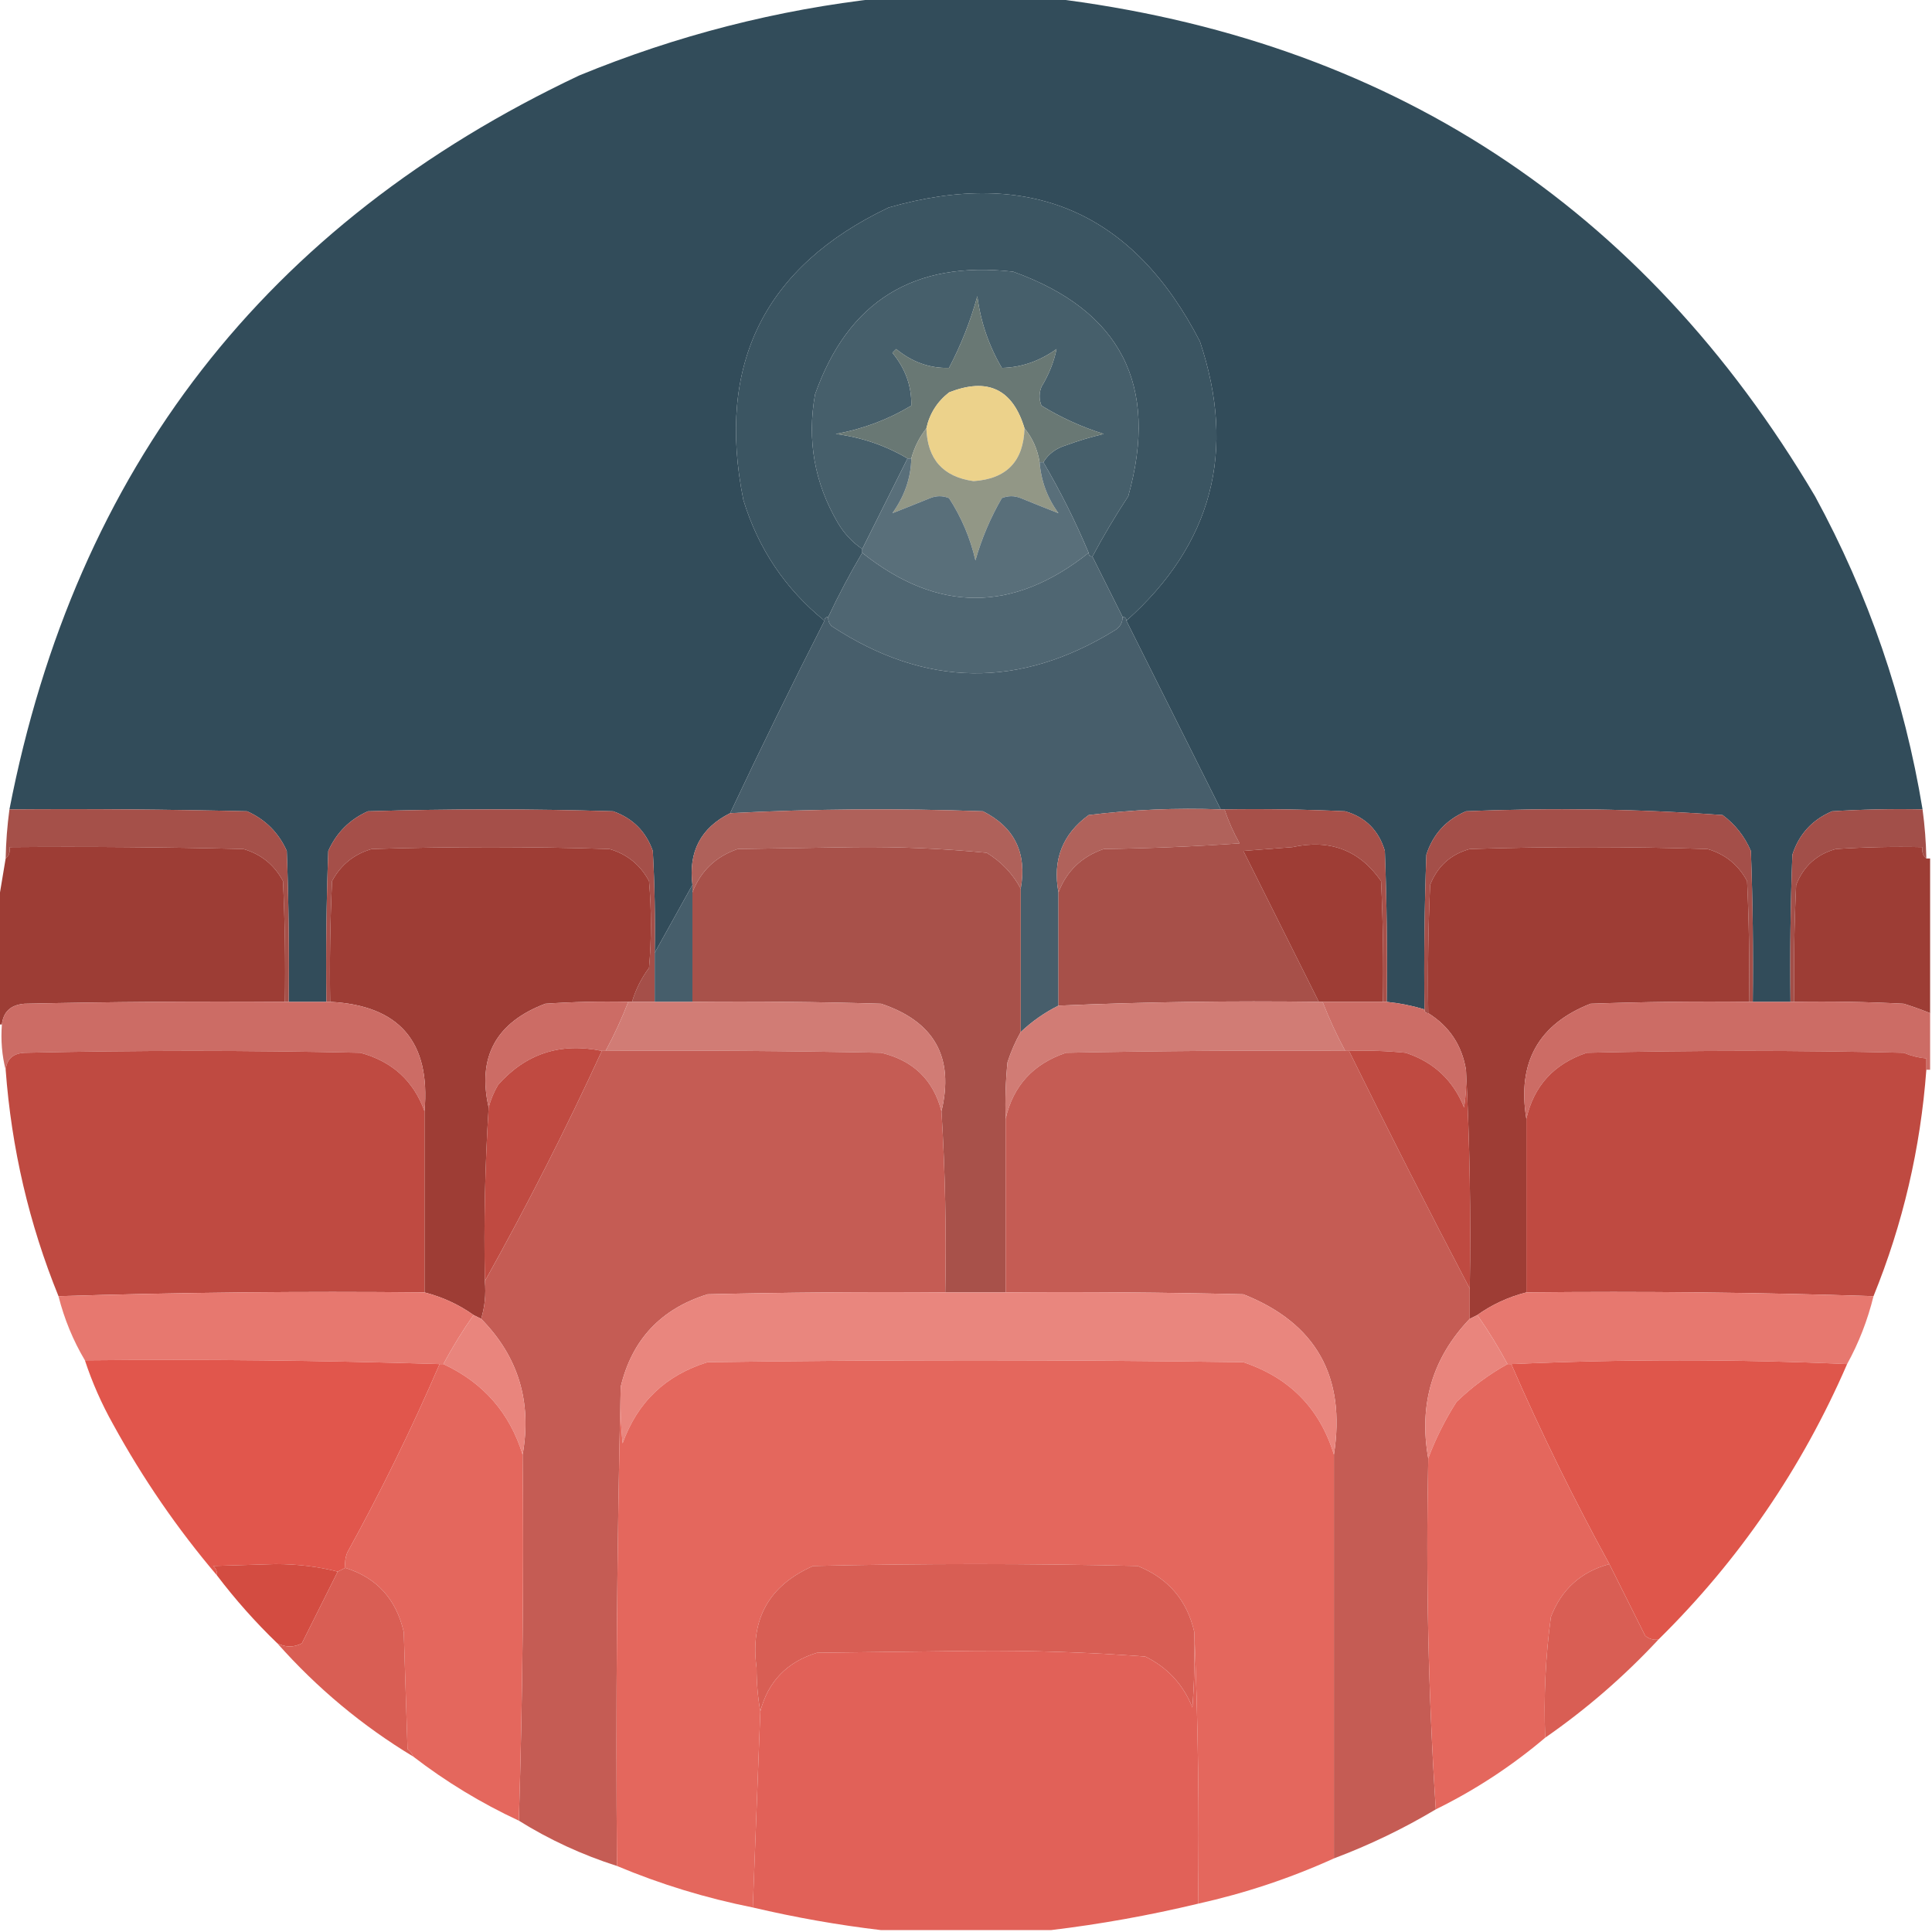 <?xml version="1.0" encoding="UTF-8"?>
<!DOCTYPE svg PUBLIC "-//W3C//DTD SVG 1.1//EN" "http://www.w3.org/Graphics/SVG/1.1/DTD/svg11.dtd">
<svg xmlns="http://www.w3.org/2000/svg" version="1.1" width="512px" height="512px" style="shape-rendering:geometricPrecision; text-rendering:geometricPrecision; image-rendering:optimizeQuality; fill-rule:evenodd; clip-rule:evenodd" xmlns:xlink="http://www.w3.org/1999/xlink">
<g><path style="opacity:0.997" fill="#324c5a" d="M 233.5,-0.5 C 248.5,-0.5 263.5,-0.5 278.5,-0.5C 367.799,10.339 435.299,54.339 481,131.5C 495.186,157.559 504.686,185.226 509.5,214.5C 501.493,214.334 493.493,214.5 485.5,215C 480.243,217.256 476.743,221.09 475,226.5C 474.5,239.496 474.333,252.496 474.5,265.5C 471.167,265.5 467.833,265.5 464.5,265.5C 464.667,252.163 464.5,238.829 464,225.5C 462.321,221.618 459.821,218.452 456.5,216C 433.897,214.365 411.23,214.032 388.5,215C 383.243,217.256 379.743,221.09 378,226.5C 377.5,240.163 377.333,253.829 377.5,267.5C 374.237,266.518 370.903,265.851 367.5,265.5C 367.667,252.163 367.5,238.829 367,225.5C 365.376,220.056 361.876,216.556 356.5,215C 345.839,214.5 335.172,214.333 324.5,214.5C 324.167,214.5 323.833,214.5 323.5,214.5C 315.18,197.86 306.847,181.193 298.5,164.5C 321.229,144.255 327.729,119.589 318,90.5C 300.332,56.157 272.832,44.324 235.5,55C 202.593,70.647 189.76,96.48 197,132.5C 200.945,145.409 208.112,156.075 218.5,164.5C 209.905,181.357 201.572,198.357 193.5,215.5C 185.734,219.361 182.4,225.694 183.5,234.5C 180.167,240.5 176.833,246.5 173.5,252.5C 173.666,243.494 173.5,234.494 173,225.5C 171.167,220.333 167.667,216.833 162.5,215C 140.833,214.333 119.167,214.333 97.5,215C 92.667,217.167 89.167,220.667 87,225.5C 86.5,238.829 86.333,252.163 86.5,265.5C 83.167,265.5 79.833,265.5 76.5,265.5C 76.667,252.163 76.5,238.829 76,225.5C 73.833,220.667 70.333,217.167 65.5,215C 44.503,214.5 23.503,214.333 2.5,214.5C 20.081,124.103 70.414,59.269 153.5,20C 179.321,9.379 205.988,2.545 233.5,-0.5 Z"/></g>
<g><path style="opacity:1" fill="#3b5562" d="M 298.5,164.5 C 298.5,163.833 298.167,163.5 297.5,163.5C 294.833,158.167 292.167,152.833 289.5,147.5C 292.374,142.101 295.54,136.767 299,131.5C 307.217,102.099 297.051,82.266 268.5,72C 242.226,68.982 224.726,79.815 216,104.5C 213.833,116.62 215.833,127.953 222,138.5C 223.666,141.331 225.832,143.664 228.5,145.5C 228.5,145.833 228.5,146.167 228.5,146.5C 225.262,151.974 222.262,157.64 219.5,163.5C 218.833,163.5 218.5,163.833 218.5,164.5C 208.112,156.075 200.945,145.409 197,132.5C 189.76,96.48 202.593,70.647 235.5,55C 272.832,44.324 300.332,56.157 318,90.5C 327.729,119.589 321.229,144.255 298.5,164.5 Z"/></g>
<g><path style="opacity:1" fill="#465f6b" d="M 289.5,147.5 C 288.833,147.5 288.5,147.167 288.5,146.5C 285.008,138.182 281.008,130.182 276.5,122.5C 277.823,120.314 279.823,118.814 282.5,118C 285.774,116.798 289.107,115.798 292.5,115C 286.656,113.16 281.156,110.66 276,107.5C 275.333,105.833 275.333,104.167 276,102.5C 277.955,99.281 279.288,95.948 280,92.5C 275.487,95.725 270.654,97.392 265.5,97.5C 262.038,91.614 259.871,85.28 259,78.5C 257.198,85.065 254.698,91.398 251.5,97.5C 246.392,97.637 241.725,95.971 237.5,92.5C 237.167,92.833 236.833,93.167 236.5,93.5C 239.971,97.725 241.637,102.392 241.5,107.5C 235.312,111.216 228.645,113.716 221.5,115C 228.379,115.903 234.712,118.07 240.5,121.5C 236.513,129.473 232.513,137.473 228.5,145.5C 225.832,143.664 223.666,141.331 222,138.5C 215.833,127.953 213.833,116.62 216,104.5C 224.726,79.815 242.226,68.982 268.5,72C 297.051,82.266 307.217,102.099 299,131.5C 295.54,136.767 292.374,142.101 289.5,147.5 Z"/></g>
<g><path style="opacity:1" fill="#697874" d="M 276.5,122.5 C 276.167,122.5 275.833,122.5 275.5,122.5C 274.958,119.088 273.625,116.088 271.5,113.5C 268.387,103.112 261.721,99.945 251.5,104C 248.353,106.464 246.353,109.63 245.5,113.5C 243.659,115.849 242.326,118.515 241.5,121.5C 241.167,121.5 240.833,121.5 240.5,121.5C 234.712,118.07 228.379,115.903 221.5,115C 228.645,113.716 235.312,111.216 241.5,107.5C 241.637,102.392 239.971,97.725 236.5,93.5C 236.833,93.167 237.167,92.833 237.5,92.5C 241.725,95.971 246.392,97.637 251.5,97.5C 254.698,91.398 257.198,85.065 259,78.5C 259.871,85.28 262.038,91.614 265.5,97.5C 270.654,97.392 275.487,95.725 280,92.5C 279.288,95.948 277.955,99.281 276,102.5C 275.333,104.167 275.333,105.833 276,107.5C 281.156,110.66 286.656,113.16 292.5,115C 289.107,115.798 285.774,116.798 282.5,118C 279.823,118.814 277.823,120.314 276.5,122.5 Z"/></g>
<g><path style="opacity:1" fill="#ecd28b" d="M 271.5,113.5 C 271.246,122.254 266.746,126.921 258,127.5C 249.927,126.369 245.76,121.703 245.5,113.5C 246.353,109.63 248.353,106.464 251.5,104C 261.721,99.945 268.387,103.112 271.5,113.5 Z"/></g>
<g><path style="opacity:1" fill="#929786" d="M 245.5,113.5 C 245.76,121.703 249.927,126.369 258,127.5C 266.746,126.921 271.246,122.254 271.5,113.5C 273.625,116.088 274.958,119.088 275.5,122.5C 275.894,127.458 277.561,131.958 280.5,136C 277.307,134.752 273.974,133.419 270.5,132C 268.833,131.333 267.167,131.333 265.5,132C 262.487,137.203 260.154,142.703 258.5,148.5C 257.129,142.591 254.795,137.091 251.5,132C 249.833,131.333 248.167,131.333 246.5,132C 243.026,133.419 239.693,134.752 236.5,136C 239.742,131.434 241.409,126.601 241.5,121.5C 242.326,118.515 243.659,115.849 245.5,113.5 Z"/></g>
<g><path style="opacity:1" fill="#596f7a" d="M 240.5,121.5 C 240.833,121.5 241.167,121.5 241.5,121.5C 241.409,126.601 239.742,131.434 236.5,136C 239.693,134.752 243.026,133.419 246.5,132C 248.167,131.333 249.833,131.333 251.5,132C 254.795,137.091 257.129,142.591 258.5,148.5C 260.154,142.703 262.487,137.203 265.5,132C 267.167,131.333 268.833,131.333 270.5,132C 273.974,133.419 277.307,134.752 280.5,136C 277.561,131.958 275.894,127.458 275.5,122.5C 275.833,122.5 276.167,122.5 276.5,122.5C 281.008,130.182 285.008,138.182 288.5,146.5C 268.485,162.423 248.485,162.423 228.5,146.5C 228.5,146.167 228.5,145.833 228.5,145.5C 232.513,137.473 236.513,129.473 240.5,121.5 Z"/></g>
<g><path style="opacity:1" fill="#4f6672" d="M 228.5,146.5 C 248.485,162.423 268.485,162.423 288.5,146.5C 288.5,147.167 288.833,147.5 289.5,147.5C 292.167,152.833 294.833,158.167 297.5,163.5C 297.489,165.017 296.823,166.184 295.5,167C 270.269,182.562 245.269,182.228 220.5,166C 219.748,165.329 219.414,164.496 219.5,163.5C 222.262,157.64 225.262,151.974 228.5,146.5 Z"/></g>
<g><path style="opacity:1" fill="#475e6b" d="M 219.5,163.5 C 219.414,164.496 219.748,165.329 220.5,166C 245.269,182.228 270.269,182.562 295.5,167C 296.823,166.184 297.489,165.017 297.5,163.5C 298.167,163.5 298.5,163.833 298.5,164.5C 306.847,181.193 315.18,197.86 323.5,214.5C 311.757,214.064 300.09,214.564 288.5,216C 281.567,221.05 278.901,227.883 280.5,236.5C 280.5,246.5 280.5,256.5 280.5,266.5C 276.817,268.341 273.484,270.674 270.5,273.5C 270.5,260.833 270.5,248.167 270.5,235.5C 272.202,226.061 268.869,219.228 260.5,215C 238.094,214.178 215.761,214.345 193.5,215.5C 201.572,198.357 209.905,181.357 218.5,164.5C 218.5,163.833 218.833,163.5 219.5,163.5 Z"/></g>
<g><path style="opacity:1" fill="#a55049" d="M 2.5,214.5 C 23.503,214.333 44.503,214.5 65.5,215C 70.333,217.167 73.833,220.667 76,225.5C 76.5,238.829 76.667,252.163 76.5,265.5C 76.167,265.5 75.833,265.5 75.5,265.5C 75.666,254.828 75.5,244.161 75,233.5C 72.685,229.183 69.185,226.35 64.5,225C 43.836,224.5 23.169,224.333 2.5,224.5C 2.737,225.791 2.404,226.791 1.5,227.5C 1.586,223.143 1.92,218.81 2.5,214.5 Z"/></g>
<g><path style="opacity:1" fill="#a54f49" d="M 173.5,252.5 C 173.5,256.833 173.5,261.167 173.5,265.5C 171.5,265.5 169.5,265.5 167.5,265.5C 168.462,262.243 169.962,259.243 172,256.5C 172.667,248.833 172.667,241.167 172,233.5C 169.685,229.183 166.185,226.35 161.5,225C 140.5,224.333 119.5,224.333 98.5,225C 93.815,226.35 90.315,229.183 88,233.5C 87.5,244.161 87.334,254.828 87.5,265.5C 87.167,265.5 86.833,265.5 86.5,265.5C 86.333,252.163 86.5,238.829 87,225.5C 89.167,220.667 92.667,217.167 97.5,215C 119.167,214.333 140.833,214.333 162.5,215C 167.667,216.833 171.167,220.333 173,225.5C 173.5,234.494 173.666,243.494 173.5,252.5 Z"/></g>
<g><path style="opacity:1" fill="#af615a" d="M 270.5,235.5 C 268.408,231.572 265.408,228.406 261.5,226C 249.888,224.876 238.221,224.376 226.5,224.5C 216.167,224.667 205.833,224.833 195.5,225C 189.675,226.993 185.675,230.826 183.5,236.5C 183.5,235.833 183.5,235.167 183.5,234.5C 182.4,225.694 185.734,219.361 193.5,215.5C 215.761,214.345 238.094,214.178 260.5,215C 268.869,219.228 272.202,226.061 270.5,235.5 Z"/></g>
<g><path style="opacity:1" fill="#b0625b" d="M 323.5,214.5 C 323.833,214.5 324.167,214.5 324.5,214.5C 325.547,217.596 326.88,220.596 328.5,223.5C 316.514,224.333 304.514,224.833 292.5,225C 286.675,226.993 282.675,230.826 280.5,236.5C 278.901,227.883 281.567,221.05 288.5,216C 300.09,214.564 311.757,214.064 323.5,214.5 Z"/></g>
<g><path style="opacity:1" fill="#a44f49" d="M 464.5,265.5 C 464.167,265.5 463.833,265.5 463.5,265.5C 463.667,254.828 463.5,244.161 463,233.5C 460.685,229.183 457.185,226.35 452.5,225C 431.5,224.333 410.5,224.333 389.5,225C 384.427,226.406 380.927,229.572 379,234.5C 378.5,245.828 378.333,257.162 378.5,268.5C 377.833,268.5 377.5,268.167 377.5,267.5C 377.333,253.829 377.5,240.163 378,226.5C 379.743,221.09 383.243,217.256 388.5,215C 411.23,214.032 433.897,214.365 456.5,216C 459.821,218.452 462.321,221.618 464,225.5C 464.5,238.829 464.667,252.163 464.5,265.5 Z"/></g>
<g><path style="opacity:1" fill="#a24f49" d="M 509.5,214.5 C 510.08,218.81 510.414,223.143 510.5,227.5C 509.596,226.791 509.263,225.791 509.5,224.5C 501.826,224.334 494.159,224.5 486.5,225C 481.427,226.406 477.927,229.572 476,234.5C 475.5,244.828 475.334,255.161 475.5,265.5C 475.167,265.5 474.833,265.5 474.5,265.5C 474.333,252.496 474.5,239.496 475,226.5C 476.743,221.09 480.243,217.256 485.5,215C 493.493,214.5 501.493,214.334 509.5,214.5 Z"/></g>
<g><path style="opacity:1" fill="#a75049" d="M 324.5,214.5 C 335.172,214.333 345.839,214.5 356.5,215C 361.876,216.556 365.376,220.056 367,225.5C 367.5,238.829 367.667,252.163 367.5,265.5C 367.167,265.5 366.833,265.5 366.5,265.5C 366.667,254.828 366.5,244.161 366,233.5C 360.33,225.325 352.496,222.325 342.5,224.5C 338.167,224.833 333.833,225.167 329.5,225.5C 336.193,238.886 342.86,252.22 349.5,265.5C 326.455,265.187 303.455,265.521 280.5,266.5C 280.5,256.5 280.5,246.5 280.5,236.5C 282.675,230.826 286.675,226.993 292.5,225C 304.514,224.833 316.514,224.333 328.5,223.5C 326.88,220.596 325.547,217.596 324.5,214.5 Z"/></g>
<g><path style="opacity:1" fill="#9d3d35" d="M 75.5,265.5 C 52.498,265.333 29.498,265.5 6.5,266C 2.874,266.278 0.874,268.112 0.5,271.5C 0.167,271.5 -0.167,271.5 -0.5,271.5C -0.5,260.833 -0.5,250.167 -0.5,239.5C 0.167,235.5 0.833,231.5 1.5,227.5C 2.404,226.791 2.737,225.791 2.5,224.5C 23.169,224.333 43.836,224.5 64.5,225C 69.185,226.35 72.685,229.183 75,233.5C 75.5,244.161 75.666,254.828 75.5,265.5 Z"/></g>
<g><path style="opacity:1" fill="#9e3d35" d="M 167.5,265.5 C 167.167,265.5 166.833,265.5 166.5,265.5C 159.159,265.334 151.826,265.5 144.5,266C 131.446,270.95 126.446,280.117 129.5,293.5C 128.531,308.785 128.198,324.119 128.5,339.5C 128.813,343.042 128.479,346.375 127.5,349.5C 126.833,349.167 126.167,348.833 125.5,348.5C 121.626,345.733 117.293,343.733 112.5,342.5C 112.5,326.5 112.5,310.5 112.5,294.5C 114.15,276.1 105.817,266.433 87.5,265.5C 87.334,254.828 87.5,244.161 88,233.5C 90.315,229.183 93.815,226.35 98.5,225C 119.5,224.333 140.5,224.333 161.5,225C 166.185,226.35 169.685,229.183 172,233.5C 172.667,241.167 172.667,248.833 172,256.5C 169.962,259.243 168.462,262.243 167.5,265.5 Z"/></g>
<g><path style="opacity:1" fill="#a8514a" d="M 270.5,235.5 C 270.5,248.167 270.5,260.833 270.5,273.5C 269.088,275.998 267.921,278.664 267,281.5C 266.501,286.489 266.334,291.489 266.5,296.5C 266.5,311.833 266.5,327.167 266.5,342.5C 261.167,342.5 255.833,342.5 250.5,342.5C 250.817,326.422 250.484,310.422 249.5,294.5C 252.928,280.196 247.595,270.696 233.5,266C 216.837,265.5 200.17,265.333 183.5,265.5C 183.5,255.833 183.5,246.167 183.5,236.5C 185.675,230.826 189.675,226.993 195.5,225C 205.833,224.833 216.167,224.667 226.5,224.5C 238.221,224.376 249.888,224.876 261.5,226C 265.408,228.406 268.408,231.572 270.5,235.5 Z"/></g>
<g><path style="opacity:1" fill="#9e3d35" d="M 366.5,265.5 C 361.167,265.5 355.833,265.5 350.5,265.5C 350.167,265.5 349.833,265.5 349.5,265.5C 342.86,252.22 336.193,238.886 329.5,225.5C 333.833,225.167 338.167,224.833 342.5,224.5C 352.496,222.325 360.33,225.325 366,233.5C 366.5,244.161 366.667,254.828 366.5,265.5 Z"/></g>
<g><path style="opacity:1" fill="#9e3d35" d="M 463.5,265.5 C 449.496,265.333 435.496,265.5 421.5,266C 407.696,271.426 402.03,281.593 404.5,296.5C 404.5,311.833 404.5,327.167 404.5,342.5C 399.738,343.716 395.405,345.716 391.5,348.5C 390.833,348.833 390.167,349.167 389.5,349.5C 389.5,346.833 389.5,344.167 389.5,341.5C 389.83,321.993 389.497,302.659 388.5,283.5C 387.411,276.985 384.078,271.985 378.5,268.5C 378.333,257.162 378.5,245.828 379,234.5C 380.927,229.572 384.427,226.406 389.5,225C 410.5,224.333 431.5,224.333 452.5,225C 457.185,226.35 460.685,229.183 463,233.5C 463.5,244.161 463.667,254.828 463.5,265.5 Z"/></g>
<g><path style="opacity:1" fill="#9d3d35" d="M 510.5,227.5 C 510.833,227.5 511.167,227.5 511.5,227.5C 511.5,241.167 511.5,254.833 511.5,268.5C 509.233,267.577 506.9,266.744 504.5,266C 494.839,265.5 485.172,265.334 475.5,265.5C 475.334,255.161 475.5,244.828 476,234.5C 477.927,229.572 481.427,226.406 486.5,225C 494.159,224.5 501.826,224.334 509.5,224.5C 509.263,225.791 509.596,226.791 510.5,227.5 Z"/></g>
<g><path style="opacity:1" fill="#465e6b" d="M 183.5,234.5 C 183.5,235.167 183.5,235.833 183.5,236.5C 183.5,246.167 183.5,255.833 183.5,265.5C 180.167,265.5 176.833,265.5 173.5,265.5C 173.5,261.167 173.5,256.833 173.5,252.5C 176.833,246.5 180.167,240.5 183.5,234.5 Z"/></g>
<g><path style="opacity:1" fill="#cc6c65" d="M 75.5,265.5 C 75.833,265.5 76.167,265.5 76.5,265.5C 79.833,265.5 83.167,265.5 86.5,265.5C 86.833,265.5 87.167,265.5 87.5,265.5C 105.817,266.433 114.15,276.1 112.5,294.5C 109.611,286.45 103.944,281.283 95.5,279C 65.833,278.333 36.167,278.333 6.5,279C 3.475,279.154 1.809,280.654 1.5,283.5C 0.517,279.702 0.183,275.702 0.5,271.5C 0.874,268.112 2.874,266.278 6.5,266C 29.498,265.5 52.498,265.333 75.5,265.5 Z"/></g>
<g><path style="opacity:1" fill="#cc6c65" d="M 166.5,265.5 C 164.771,269.958 162.771,274.291 160.5,278.5C 160.167,278.5 159.833,278.5 159.5,278.5C 148.499,276.223 139.332,279.223 132,287.5C 130.878,289.407 130.045,291.407 129.5,293.5C 126.446,280.117 131.446,270.95 144.5,266C 151.826,265.5 159.159,265.334 166.5,265.5 Z"/></g>
<g><path style="opacity:1" fill="#d17c75" d="M 166.5,265.5 C 166.833,265.5 167.167,265.5 167.5,265.5C 169.5,265.5 171.5,265.5 173.5,265.5C 176.833,265.5 180.167,265.5 183.5,265.5C 200.17,265.333 216.837,265.5 233.5,266C 247.595,270.696 252.928,280.196 249.5,294.5C 247.35,286.185 242.016,281.018 233.5,279C 209.169,278.5 184.836,278.333 160.5,278.5C 162.771,274.291 164.771,269.958 166.5,265.5 Z"/></g>
<g><path style="opacity:1" fill="#d17c75" d="M 349.5,265.5 C 349.833,265.5 350.167,265.5 350.5,265.5C 352.229,269.958 354.229,274.291 356.5,278.5C 331.831,278.333 307.164,278.5 282.5,279C 273.818,281.921 268.485,287.755 266.5,296.5C 266.334,291.489 266.501,286.489 267,281.5C 267.921,278.664 269.088,275.998 270.5,273.5C 273.484,270.674 276.817,268.341 280.5,266.5C 303.455,265.521 326.455,265.187 349.5,265.5 Z"/></g>
<g><path style="opacity:1" fill="#cc6d66" d="M 350.5,265.5 C 355.833,265.5 361.167,265.5 366.5,265.5C 366.833,265.5 367.167,265.5 367.5,265.5C 370.903,265.851 374.237,266.518 377.5,267.5C 377.5,268.167 377.833,268.5 378.5,268.5C 384.078,271.985 387.411,276.985 388.5,283.5C 388.665,286.85 388.498,290.183 388,293.5C 385.101,286.268 379.934,281.435 372.5,279C 367.511,278.501 362.511,278.334 357.5,278.5C 357.167,278.5 356.833,278.5 356.5,278.5C 354.229,274.291 352.229,269.958 350.5,265.5 Z"/></g>
<g><path style="opacity:1" fill="#cc6c65" d="M 463.5,265.5 C 463.833,265.5 464.167,265.5 464.5,265.5C 467.833,265.5 471.167,265.5 474.5,265.5C 474.833,265.5 475.167,265.5 475.5,265.5C 485.172,265.334 494.839,265.5 504.5,266C 506.9,266.744 509.233,267.577 511.5,268.5C 511.5,273.5 511.5,278.5 511.5,283.5C 511.167,283.5 510.833,283.5 510.5,283.5C 510.5,282.5 510.5,281.5 510.5,280.5C 508.436,280.313 506.436,279.813 504.5,279C 476.5,278.333 448.5,278.333 420.5,279C 411.818,281.921 406.485,287.755 404.5,296.5C 402.03,281.593 407.696,271.426 421.5,266C 435.496,265.5 449.496,265.333 463.5,265.5 Z"/></g>
<g><path style="opacity:1" fill="#bf4a41" d="M 112.5,294.5 C 112.5,310.5 112.5,326.5 112.5,342.5C 79.996,342.168 47.662,342.502 15.5,343.5C 7.714,324.347 3.047,304.347 1.5,283.5C 1.809,280.654 3.475,279.154 6.5,279C 36.167,278.333 65.833,278.333 95.5,279C 103.944,281.283 109.611,286.45 112.5,294.5 Z"/></g>
<g><path style="opacity:1" fill="#c04a41" d="M 159.5,278.5 C 149.93,299.309 139.596,319.642 128.5,339.5C 128.198,324.119 128.531,308.785 129.5,293.5C 130.045,291.407 130.878,289.407 132,287.5C 139.332,279.223 148.499,276.223 159.5,278.5 Z"/></g>
<g><path style="opacity:1" fill="#c55c54" d="M 159.5,278.5 C 159.833,278.5 160.167,278.5 160.5,278.5C 184.836,278.333 209.169,278.5 233.5,279C 242.016,281.018 247.35,286.185 249.5,294.5C 250.484,310.422 250.817,326.422 250.5,342.5C 229.497,342.333 208.497,342.5 187.5,343C 175.142,346.856 167.475,355.022 164.5,367.5C 163.501,409.663 163.168,451.997 163.5,494.5C 154.285,491.557 145.619,487.557 137.5,482.5C 138.498,450.338 138.832,418.004 138.5,385.5C 140.998,371.466 137.332,359.466 127.5,349.5C 128.479,346.375 128.813,343.042 128.5,339.5C 139.596,319.642 149.93,299.309 159.5,278.5 Z"/></g>
<g><path style="opacity:1" fill="#c55c54" d="M 356.5,278.5 C 356.833,278.5 357.167,278.5 357.5,278.5C 367.915,299.664 378.582,320.664 389.5,341.5C 389.5,344.167 389.5,346.833 389.5,349.5C 379.615,359.835 375.948,372.168 378.5,386.5C 377.841,417.851 378.508,448.851 380.5,479.5C 371.935,484.615 362.935,488.948 353.5,492.5C 353.5,456.833 353.5,421.167 353.5,385.5C 356.731,364.779 348.731,350.612 329.5,343C 308.503,342.5 287.503,342.333 266.5,342.5C 266.5,327.167 266.5,311.833 266.5,296.5C 268.485,287.755 273.818,281.921 282.5,279C 307.164,278.5 331.831,278.333 356.5,278.5 Z"/></g>
<g><path style="opacity:1" fill="#bf4a41" d="M 357.5,278.5 C 362.511,278.334 367.511,278.501 372.5,279C 379.934,281.435 385.101,286.268 388,293.5C 388.498,290.183 388.665,286.85 388.5,283.5C 389.497,302.659 389.83,321.993 389.5,341.5C 378.582,320.664 367.915,299.664 357.5,278.5 Z"/></g>
<g><path style="opacity:1" fill="#bf4a41" d="M 510.5,283.5 C 508.953,304.346 504.287,324.346 496.5,343.5C 466.005,342.502 435.338,342.169 404.5,342.5C 404.5,327.167 404.5,311.833 404.5,296.5C 406.485,287.755 411.818,281.921 420.5,279C 448.5,278.333 476.5,278.333 504.5,279C 506.436,279.813 508.436,280.313 510.5,280.5C 510.5,281.5 510.5,282.5 510.5,283.5 Z"/></g>
<g><path style="opacity:1" fill="#e7786f" d="M 112.5,342.5 C 117.293,343.733 121.626,345.733 125.5,348.5C 122.597,352.63 119.93,356.963 117.5,361.5C 117.167,361.5 116.833,361.5 116.5,361.5C 85.198,360.522 53.865,360.189 22.5,360.5C 19.372,355.233 17.038,349.566 15.5,343.5C 47.662,342.502 79.996,342.168 112.5,342.5 Z"/></g>
<g><path style="opacity:1" fill="#e9867e" d="M 250.5,342.5 C 255.833,342.5 261.167,342.5 266.5,342.5C 287.503,342.333 308.503,342.5 329.5,343C 348.731,350.612 356.731,364.779 353.5,385.5C 349.779,373.278 341.779,365.111 329.5,361C 282.167,360.333 234.833,360.333 187.5,361C 176.401,364.432 168.901,371.599 165,382.5C 164.501,377.511 164.334,372.511 164.5,367.5C 167.475,355.022 175.142,346.856 187.5,343C 208.497,342.5 229.497,342.333 250.5,342.5 Z"/></g>
<g><path style="opacity:1" fill="#e7786f" d="M 404.5,342.5 C 435.338,342.169 466.005,342.502 496.5,343.5C 494.933,349.879 492.6,355.879 489.5,361.5C 459.961,360.179 430.294,360.179 400.5,361.5C 400.167,361.5 399.833,361.5 399.5,361.5C 397.07,356.963 394.403,352.63 391.5,348.5C 395.405,345.716 399.738,343.716 404.5,342.5 Z"/></g>
<g><path style="opacity:1" fill="#e9857d" d="M 125.5,348.5 C 126.167,348.833 126.833,349.167 127.5,349.5C 137.332,359.466 140.998,371.466 138.5,385.5C 135.077,374.408 128.077,366.408 117.5,361.5C 119.93,356.963 122.597,352.63 125.5,348.5 Z"/></g>
<g><path style="opacity:1" fill="#e9857d" d="M 391.5,348.5 C 394.403,352.63 397.07,356.963 399.5,361.5C 394.62,364.199 390.12,367.532 386,371.5C 382.921,376.324 380.421,381.324 378.5,386.5C 375.948,372.168 379.615,359.835 389.5,349.5C 390.167,349.167 390.833,348.833 391.5,348.5 Z"/></g>
<g><path style="opacity:1" fill="#e1564c" d="M 22.5,360.5 C 53.865,360.189 85.198,360.522 116.5,361.5C 109.19,378.455 101.024,395.122 92,411.5C 91.51,412.793 91.343,414.127 91.5,415.5C 90.833,415.833 90.167,416.167 89.5,416.5C 84.376,415.171 78.876,414.505 73,414.5C 67.5,414.667 62,414.833 56.5,415C 57.252,415.671 57.586,416.504 57.5,417.5C 47.025,405.17 37.858,391.837 30,377.5C 26.932,372.036 24.432,366.369 22.5,360.5 Z"/></g>
<g><path style="opacity:1" fill="#e4675d" d="M 353.5,385.5 C 353.5,421.167 353.5,456.833 353.5,492.5C 342.009,497.714 330.009,501.714 317.5,504.5C 317.831,480.328 317.498,456.328 316.5,432.5C 314.59,424.085 309.59,418.252 301.5,415C 272.833,414.333 244.167,414.333 215.5,415C 203.749,420.163 198.749,429.163 200.5,442C 200.501,446.015 200.835,449.849 201.5,453.5C 200.847,470.863 200.18,488.197 199.5,505.5C 187.043,503.012 175.043,499.345 163.5,494.5C 163.168,451.997 163.501,409.663 164.5,367.5C 164.334,372.511 164.501,377.511 165,382.5C 168.901,371.599 176.401,364.432 187.5,361C 234.833,360.333 282.167,360.333 329.5,361C 341.779,365.111 349.779,373.278 353.5,385.5 Z"/></g>
<g><path style="opacity:1" fill="#df564b" d="M 489.5,361.5 C 477.514,389.133 460.847,413.467 439.5,434.5C 438.178,434.67 437.011,434.337 436,433.5C 432.82,427.14 429.653,420.807 426.5,414.5C 417.03,397.227 408.363,379.56 400.5,361.5C 430.294,360.179 459.961,360.179 489.5,361.5 Z"/></g>
<g><path style="opacity:1" fill="#e4675d" d="M 116.5,361.5 C 116.833,361.5 117.167,361.5 117.5,361.5C 128.077,366.408 135.077,374.408 138.5,385.5C 138.832,418.004 138.498,450.338 137.5,482.5C 127.493,477.835 118.159,472.168 109.5,465.5C 109.217,464.711 108.717,464.044 108,463.5C 107.667,453.167 107.333,442.833 107,432.5C 105.001,423.764 99.834,418.097 91.5,415.5C 91.343,414.127 91.51,412.793 92,411.5C 101.024,395.122 109.19,378.455 116.5,361.5 Z"/></g>
<g><path style="opacity:1" fill="#e4675d" d="M 399.5,361.5 C 399.833,361.5 400.167,361.5 400.5,361.5C 408.363,379.56 417.03,397.227 426.5,414.5C 418.983,416.514 413.817,421.181 411,428.5C 409.571,439.088 409.071,449.755 409.5,460.5C 400.65,468.005 390.983,474.339 380.5,479.5C 378.508,448.851 377.841,417.851 378.5,386.5C 380.421,381.324 382.921,376.324 386,371.5C 390.12,367.532 394.62,364.199 399.5,361.5 Z"/></g>
<g><path style="opacity:1" fill="#d34c41" d="M 89.5,416.5 C 86.347,422.807 83.18,429.14 80,435.5C 77.88,436.605 75.713,436.605 73.5,435.5C 67.707,429.917 62.373,423.917 57.5,417.5C 57.586,416.504 57.252,415.671 56.5,415C 62,414.833 67.5,414.667 73,414.5C 78.876,414.505 84.376,415.171 89.5,416.5 Z"/></g>
<g><path style="opacity:1" fill="#d85e54" d="M 316.5,432.5 C 316.666,439.175 316.5,445.842 316,452.5C 313.559,446.392 309.392,441.892 303.5,439C 288.385,437.865 273.218,437.365 258,437.5C 244.167,437.667 230.333,437.833 216.5,438C 208.576,440.423 203.576,445.59 201.5,453.5C 200.835,449.849 200.501,446.015 200.5,442C 198.749,429.163 203.749,420.163 215.5,415C 244.167,414.333 272.833,414.333 301.5,415C 309.59,418.252 314.59,424.085 316.5,432.5 Z"/></g>
<g><path style="opacity:1" fill="#d95e54" d="M 91.5,415.5 C 99.834,418.097 105.001,423.764 107,432.5C 107.333,442.833 107.667,453.167 108,463.5C 108.717,464.044 109.217,464.711 109.5,465.5C 96.034,457.377 84.034,447.377 73.5,435.5C 75.713,436.605 77.88,436.605 80,435.5C 83.18,429.14 86.347,422.807 89.5,416.5C 90.167,416.167 90.833,415.833 91.5,415.5 Z"/></g>
<g><path style="opacity:1" fill="#d95e54" d="M 426.5,414.5 C 429.653,420.807 432.82,427.14 436,433.5C 437.011,434.337 438.178,434.67 439.5,434.5C 430.392,444.281 420.392,452.947 409.5,460.5C 409.071,449.755 409.571,439.088 411,428.5C 413.817,421.181 418.983,416.514 426.5,414.5 Z"/></g>
<g><path style="opacity:1" fill="#e16158" d="M 316.5,432.5 C 317.498,456.328 317.831,480.328 317.5,504.5C 304.512,507.608 291.512,509.941 278.5,511.5C 263.5,511.5 248.5,511.5 233.5,511.5C 222.154,510.161 210.821,508.161 199.5,505.5C 200.18,488.197 200.847,470.863 201.5,453.5C 203.576,445.59 208.576,440.423 216.5,438C 230.333,437.833 244.167,437.667 258,437.5C 273.218,437.365 288.385,437.865 303.5,439C 309.392,441.892 313.559,446.392 316,452.5C 316.5,445.842 316.666,439.175 316.5,432.5 Z"/></g>
</svg>
